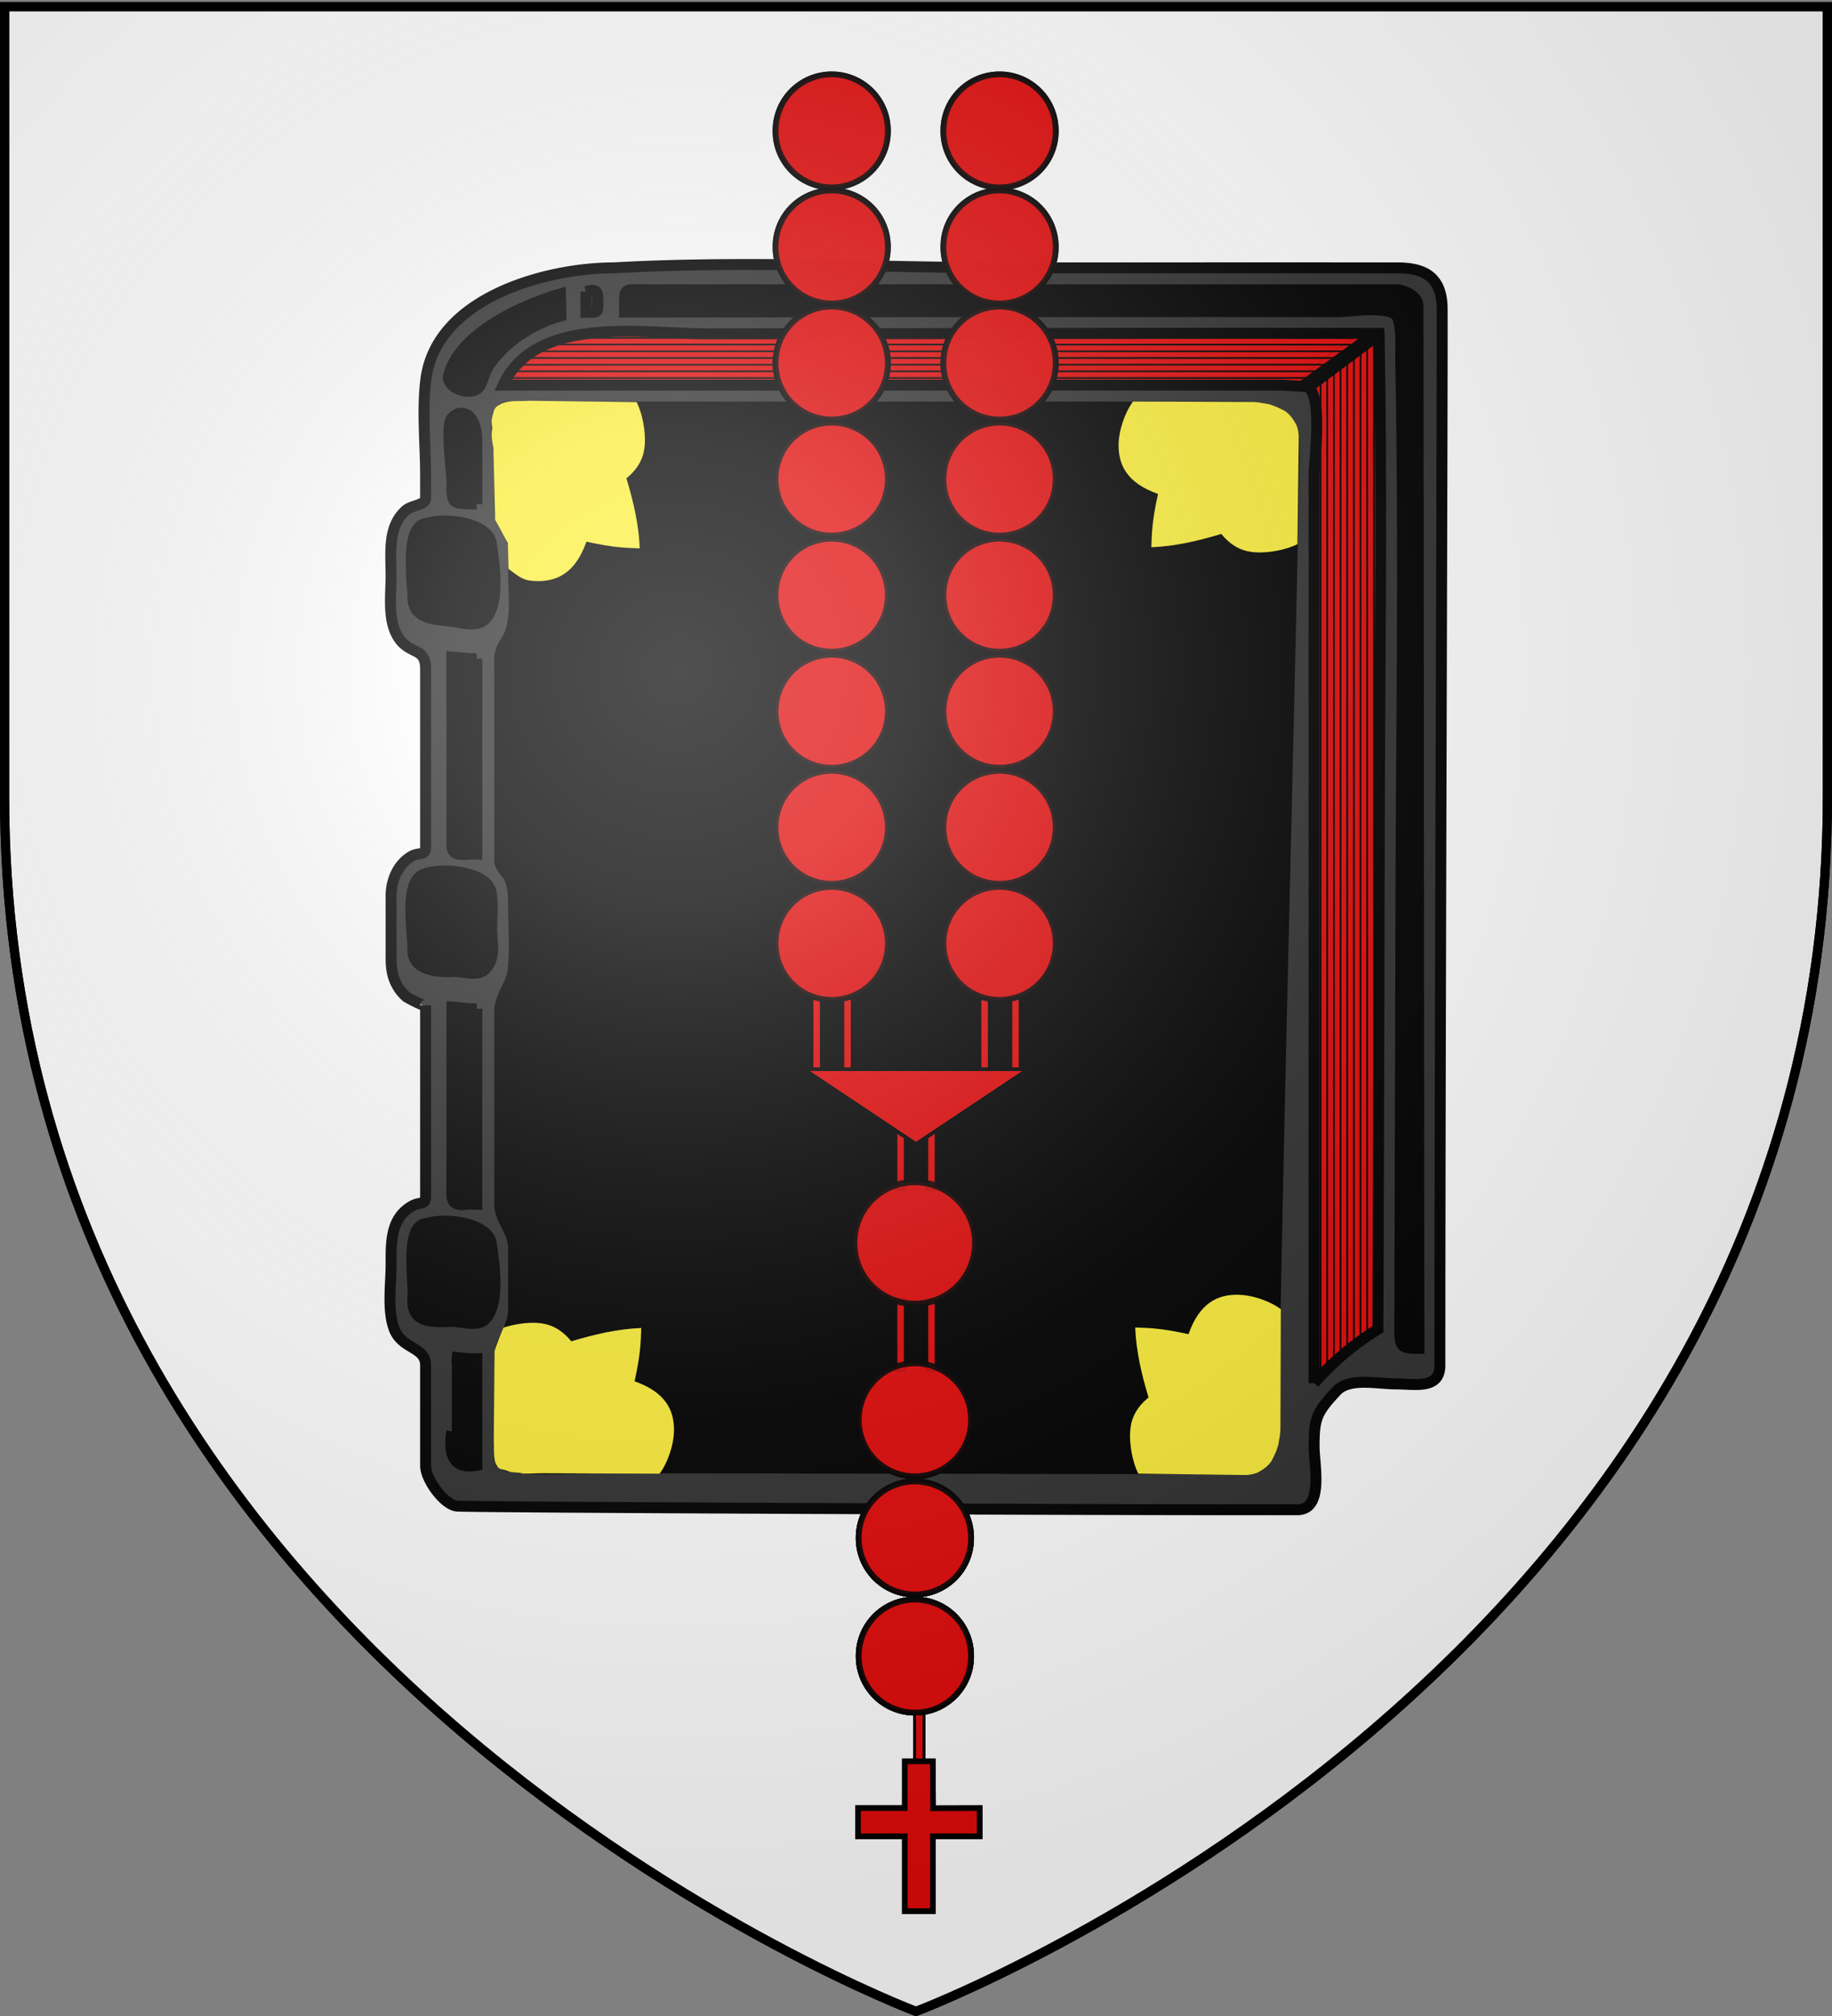 <svg xmlns="http://www.w3.org/2000/svg" xmlns:xlink="http://www.w3.org/1999/xlink" width="600" height="660" version="1.0"><rect width="100%" height="100%" fill="#808080" stroke="none"/><desc>Flag of Canton of Valais (Wallis)</desc><defs><radialGradient xlink:href="#b" id="c" cx="221.445" cy="226.331" r="300" fx="221.445" fy="226.331" gradientTransform="matrix(1.353 0 0 1.349 -77.63 -85.747)" gradientUnits="userSpaceOnUse"/><linearGradient id="b"><stop offset="0" style="stop-color:white;stop-opacity:.314"/><stop offset=".19" style="stop-color:white;stop-opacity:.251"/><stop offset=".6" style="stop-color:#6b6b6b;stop-opacity:.125"/><stop offset="1" style="stop-color:black;stop-opacity:.125"/></linearGradient></defs><g style="display:inline"><path d="M300 658.5s298.5-112.32 298.5-397.772V2.176H1.5v258.552C1.5 546.18 300 658.5 300 658.5" style="fill:#fff;fill-opacity:1;fill-rule:evenodd;stroke:none;stroke-width:1px;stroke-linecap:butt;stroke-linejoin:miter;stroke-opacity:1"/><path d="M172.636 174.393h3.094v99.667h-3.094z" style="fill:#141414;fill-opacity:1" transform="matrix(3.582 0 0 3.582 -430.067 -532.794)"/><path d="M176.165 174.225h74.549v99.999h-74.549z" style="fill:#000" transform="matrix(3.582 0 0 3.582 -430.067 -532.794)"/><path d="M236.901 281.842s3.145-7.073 10.145-11.073c0 0 .334-92.617 0-92.499-7.75 2.75-10.145 8.238-10.145 8.238z" style="fill:#e20909" transform="matrix(3.582 0 0 3.582 -430.067 -532.794)"/><path d="M159.975 282.976s1.302-1.656 12.238-6.092c0 0 .521-102.706 0-102.574-12.108 3.049-12.238 9.426-12.238 9.426z" style="fill:#000;fill-opacity:1" transform="matrix(3.582 0 0 3.582 -430.067 -532.794)"/><path d="M164.713 186.27c-.815-3.509 4.411-8.213 9.583-8 0 0 73.084-.118 72.75 0-7.75 2.75-10.145 8.238-10.145 8.238z" style="fill:#e20909" transform="matrix(3.582 0 0 3.582 -430.067 -532.794)"/><path d="m164.757 285.56-4.376-.262v-99.795h4.376z" style="fill:#000;fill-opacity:1" transform="matrix(3.582 0 0 3.582 -430.067 -532.794)"/><path d="M164.663 184.942h74.55v100.783h-74.55z" style="fill:#000" transform="matrix(3.582 0 0 3.582 -430.067 -532.794)"/><path d="M166.018 204.955c0 1.656-1.054 3-2.354 3l-4.491-.334c-1.301 0-2.354-1.343-2.354-3v-6.055c0-1.656 1.054-3 2.354-3l4.491.25c1.301 0 2.354 1.344 2.354 3zM166.018 236.946c0 1.657-1.054 3-2.354 3l-4.491-.333c-1.301 0-2.354-1.343-2.354-3v-6.056c0-1.656 1.054-3 2.354-3l4.491.25c1.301 0 2.354 1.344 2.354 3zM166.018 268.939c0 1.657-1.054 3-2.354 3l-4.491-.333c-1.301 0-2.354-1.344-2.354-3v-6.056c0-1.657 1.054-3 2.354-3l4.491.25c1.301 0 2.354 1.343 2.354 3z" style="fill:#000;fill-opacity:1;stroke:#000;stroke-width:2" transform="matrix(3.582 0 0 3.582 -430.067 -532.794)"/><path d="m245.835 179.185-6.7 4.867-1.8-.11h-71.27c3.029-6.511 12.974-4.682 18.74-4.689q10.899-.015 21.797-.025c12.018-.011 28.01-.044 40.027-.01m-.478-.229c.302 15.539.048 31.962.019 47.5q-.026 13.344-.065 26.689-.017 5.874-.036 11.746l-.02 5.309c-2.185 1.329-4.143 3.012-5.836 4.923m7.581-101.931c-11.451-.008-22.902 0-34.355 0-12.355 0-24.934-.693-37.273 0-6.109 0-16.211 2.7-17.166 10.195-.364 2.858-.024 5.949-.024 8.827v2.046c0 .603-1.277.636-1.782 1.072-1.72 1.485-1.375 3.934-1.375 5.962 0 1.712-.315 3.894.536 5.454 1.042 1.911 2.622.983 2.622 3.099v16.37c0 .674-.693.416-1.245.729-1.289.729-1.912 2.209-1.912 3.641v5.146c0 .797-.018 1.58.246 2.349a4 4 0 0 0 1.14 1.724c.102.088 1.771.98 1.771.774v17.446c0 .882-.459.467-1.245.912-1.981 1.122-1.912 3.348-1.912 5.312 0 1.8-.351 4.084.246 5.825.68 1.981 2.911 1.667 2.911 3.423v9.196c0 1.211 1.701 3.596 2.902 3.667 1.833.109 54.621.333 71.286.333h5.51c2.463 0 1.54-4.105 1.54-5.793 0-2.518.21-3.107 2.065-5.074 1.167-1.238 3.74-.635 5.359-.635 1.73 0 4.076.547 4.076-1.683 0-29.47.249-93.427.207-96.656-.042-3.093-1.961-3.66-4.128-3.661zm-74.158 2.168c1.081-.331 1.094.1 1.094.938 0 1.096.01.926-1.094.96v-1.898m-12.551 7.667c.958-3.833 6.662-6.422 10.221-7.454q.03 1.008.043 2.016c-.929.249-1.824.617-2.667 1.079-1.534.842-2.955 2.006-3.924 3.477-.758 1.15-.446 2.346-1.878 2.325-1.042-.015-2.003-.735-1.795-1.443zm2.578 11.756c-2.296-.128-2.282.174-2.282-2.086 0-.937-.63-5.215.028-5.818.477-.437.785-.489 1.232-.317.883.339 1.021 1.899 1.021 2.226l.001 5.995m-5.846 8.555c0-1.295-.829-6.805 1.354-6.805 1.564-.524 5.534-.079 5.817 1.858.258 1.806.818 5.465-.55 6.902-.716.75-2.188.34-3.059.207-1.244-.192-3.502-.057-3.562-2.162zm5.846 5.571v17.865c-1.203-.066-2.282.416-2.282-.896v-17.125c.751.057 1.532.186 2.282.156m-5.846 26.421c0-1.456-.885-6.309 1.157-6.774 1.459-.555 5.579-.212 5.978 1.653.225 1.066.065 2.286.065 3.364 0 1.318.421 2.537-.517 3.646-.693.817-2.103.245-2.994.283-1.369.06-3.879-.059-3.689-2.172zm5.846 5.572v17.866c-1.203-.067-2.282.416-2.282-.897v-17.125c.751.056 1.532.185 2.282.156m-5.846 26.421c.132-1.637-.829-6.806 1.354-6.806 1.564-.524 5.534-.079 5.817 1.858.258 1.807.818 5.465-.55 6.902-.716.751-2.178.186-3.059.207-1.744.045-3.752.209-3.562-2.161zm3.564 5.415c.751.056 1.532.185 2.282.156v9.731c-2.12.4-2.62-.934-2.286-3.1m72.251 3.418c-12.541 0-49.73-.083-58.076-.083-2.555 0-9.795.481-9.795-.704v-9.459c0-1.516 1.261-2.584 1.261-4.296v-5.571c0-1.695-1.261-2.529-1.261-4.1v-17.522c0-1.682 1.261-2.549 1.261-4.295.167-1.725 0-3.545 0-5.278 0-.891.009-1.76-.345-2.606-.266-.636-.916-.996-.916-1.673V210.23c0-1.242-.147-1.826.521-2.806 1.163-1.704.74-4.389.74-6.342v-2.205c0-1.184-1.261-2.359-1.261-3.2v-5.119c0-1.341-.946-4.615.789-4.615h66.144c1.722 0 5.688-.216 5.688 3.034 0 8.116-1.834 75.873-1.834 88.416 0 2.249-.166 5.833-2.916 5.583zm6.585-7.82v-83.005c0-1.343.815-7.013-.53-8.001l6.466-4.835m3.563-2.589c.019 12.245.082 95.25.082 95.25-1.516 0-1.75-.082-1.746-1.628l.008-2.79.027-10.611.07-25.943c.045-16.435.316-32.89-.023-49.322-.016-.777.199-4.092-.652-4.308-1.347-.643-3.832-.138-5.385-.141l-6.036-.012c-6.679-.012-13.358.002-20.038.004-12.568.002-25.137.025-37.705.041l-1.148.001c0-2.343-.156-2.042 1.932-2.042h68.613c.665 0 1.999.526 2.001 1.501z" style="fill:#313131;fill-opacity:1;stroke:#000;stroke-opacity:1" transform="matrix(3.582 0 0 3.582 -430.067 -532.794)"/><path d="M436.5 87.5h-241M433.5 89.5l-245.123-.04M428.5 93.5H181.457M430.5 91.5H183.898M425.5 95.5l-246.602.04M177.7 97.5h245.8M420.5 99.5H176.339M437.5 86.5l.057 299.778" style="fill:none;fill-rule:evenodd;stroke:#000;stroke-width:.5;stroke-linecap:butt;stroke-linejoin:miter;stroke-miterlimit:4;stroke-dasharray:none;stroke-opacity:1" transform="matrix(1.091 0 0 1.091 -27.359 15.183)"/><path d="M435.5 88.5v298.534M433.5 89.2v299.525M431.5 91.3v298.668M429.5 92.7v298.851M427.5 94.5v298.804M425.5 95.6v299.286M423.5 97.6v299.039M421.5 98.7v300.2M419.5 100.4v298.16" style="fill:none;fill-rule:evenodd;stroke:#000;stroke-width:.5;stroke-linecap:butt;stroke-linejoin:miter;stroke-miterlimit:4;stroke-dasharray:none;stroke-opacity:1;display:inline" transform="matrix(1.091 0 0 1.091 -27.359 15.183)"/><g style="fill:#fcef3c;fill-opacity:.486"><path d="M353.487 116.283c-2.485 3.379-4.319 8.735-4.32 13.156-.003 5.779 2.423 11.266 11.833 14.561-1.894 8.607-1.85 12.045-2 16 7.176-.275 14.123-1.928 21-4 3.368 4.106 6.823 5.329 10.354 5.533 3.836.222 9.063-.728 12.502-2.448l.416-32.43c-.113-1.346-.288-2.677-.995-3.874-.797-1.388-1.724-2.71-3.267-3.724-1.468-.801-3.026-1.513-4.795-2.014-1.673-.263-3.253-.65-5.135-.636z" style="fill:#fcef3c;fill-opacity:.995;fill-rule:evenodd;stroke:none;stroke-width:2.9;stroke-linecap:butt;stroke-linejoin:miter;stroke-miterlimit:4;stroke-dasharray:none;stroke-opacity:1" transform="matrix(1.091 0 0 1.091 -14.591 4.598)"/></g><g style="fill:#fcef3c;fill-opacity:.486;display:inline"><path d="M426.297 67.229c-.801-6.713-.542-9.252-5.414-14.454-6.368-6.8-15.27-10.579-29.97-4.08-7.26-12.212-11.102-16.208-15.285-21.024-8.137 8.235-14.486 17.836-20.29 27.854-8.488-1.116-13.899 1.254-18.277 4.906-4.756 3.968-9.857 10.847-12.005 16.662l35.259 38.6c3.218 2.84 5.593 6.47 9.654 8.52 1.824.553 3.473 1.58 6.056.079 1.839-1.139 3.46-1.345 5.82-4.716 3.41-2.126 5.594-5.47 6.718-7.01l24.808-24.377 4.064-12.256z" style="fill:#fcef3c;fill-opacity:.995;fill-rule:evenodd;stroke:none;stroke-width:2.9;stroke-linecap:butt;stroke-linejoin:miter;stroke-miterlimit:4;stroke-dasharray:none;stroke-opacity:1" transform="matrix(-.463 .494 -.494 -.463 397.108 6.768)"/></g><g style="fill:#fcef3c;fill-opacity:.486;display:inline"><path d="M353.487 116.283c-2.485 3.379-4.319 8.735-4.32 13.156-.003 5.779 2.423 11.266 11.833 14.561-1.894 8.607-1.85 12.045-2 16 7.176-.275 14.123-1.928 21-4 3.368 4.106 6.823 5.329 10.354 5.533 3.836.222 9.063-.728 12.502-2.448l.416-32.43c-.113-1.346-.288-2.677-.995-3.874-.797-1.388-1.724-2.71-3.267-3.724-1.468-.801-3.026-1.513-4.795-2.014-1.673-.263-3.253-.65-5.135-.636z" style="fill:#fcef3c;fill-opacity:.995;fill-rule:evenodd;stroke:none;stroke-width:2.9;stroke-linecap:butt;stroke-linejoin:miter;stroke-miterlimit:4;stroke-dasharray:none;stroke-opacity:1" transform="matrix(0 1.091 -1.091 0 546.354 42.929)"/></g><g style="fill:#fcef3c;fill-opacity:.486;display:inline"><path d="M353.487 116.283c-2.485 3.379-4.319 8.735-4.32 13.156-.003 5.779 2.423 11.266 11.833 14.561-1.894 8.607-1.85 12.045-2 16 7.176-.275 14.123-1.928 21-4 3.368 4.106 6.823 5.329 10.354 5.533 2.99.173 6.826-.366 10.001-1.427.876-1.885 2.394-5.907 2.699-7.1l.218-26.35c-.113-1.347.18-6.663-.755-7.633-.69-1.55-1.266-1.239-3.108-1.805-1.468-.8-3.105-.393-4.874-.894-2.316-.05-3.574.069-5.455.083z" style="fill:#fcef3c;fill-opacity:.995;fill-rule:evenodd;stroke:none;stroke-width:2.9;stroke-linecap:butt;stroke-linejoin:miter;stroke-miterlimit:4;stroke-dasharray:none;stroke-opacity:1" transform="matrix(-1.091 0 0 -1.091 601.686 609.32)"/></g><path d="M37.307-532.944h4.988v38.207l-4.988.01zM110.556-532.944h4.988v38.2h-4.995zM127.056-532.944h4.988v38.207l-4.988.01z" style="fill:#e20909;fill-rule:evenodd;stroke:#000;stroke-width:1.512;stroke-linecap:butt;stroke-linejoin:miter;stroke-miterlimit:4;stroke-dasharray:none;stroke-opacity:1;display:inline" transform="matrix(.613 0 0 .613 253.175 653.467)"/><path d="M20.807-532.944h4.988v38.2H20.8z" style="fill:#e20909;fill-rule:evenodd;stroke:#000;stroke-width:1.512;stroke-linecap:butt;stroke-linejoin:miter;stroke-miterlimit:4;stroke-dasharray:none;stroke-opacity:1" transform="matrix(.613 0 0 .613 253.175 653.467)"/><path d="M-531.81-102.442a28.038 28.038 0 1 1-56.075 0 28.038 28.038 0 1 1 56.075 0z" style="opacity:.9;color:#000;fill:#e20909;fill-opacity:.995;fill-rule:evenodd;stroke:#000;stroke-width:2.9;stroke-linecap:butt;stroke-linejoin:miter;marker:none;marker-start:none;marker-mid:none;marker-end:none;stroke-miterlimit:4;stroke-dasharray:none;stroke-dashoffset:0;stroke-opacity:1;visibility:visible;display:inline;overflow:visible" transform="matrix(.656 0 0 .656 639.653 186.054)"/><path d="M-531.81-102.442a28.038 28.038 0 1 1-56.075 0 28.038 28.038 0 1 1 56.075 0z" style="opacity:.9;color:#000;fill:#e20909;fill-opacity:.995;fill-rule:evenodd;stroke:#000;stroke-width:2.9;stroke-linecap:butt;stroke-linejoin:miter;marker:none;marker-start:none;marker-mid:none;marker-end:none;stroke-miterlimit:4;stroke-dasharray:none;stroke-dashoffset:0;stroke-opacity:1;visibility:visible;display:inline;overflow:visible" transform="matrix(.656 0 0 .656 639.653 148.055)"/><path d="M-531.81-102.442a28.038 28.038 0 1 1-56.075 0 28.038 28.038 0 1 1 56.075 0z" style="opacity:.9;color:#000;fill:#e20909;fill-opacity:.995;fill-rule:evenodd;stroke:#000;stroke-width:2.9;stroke-linecap:butt;stroke-linejoin:miter;marker:none;marker-start:none;marker-mid:none;marker-end:none;stroke-miterlimit:4;stroke-dasharray:none;stroke-dashoffset:0;stroke-opacity:1;visibility:visible;display:inline;overflow:visible" transform="matrix(.656 0 0 .656 639.653 110.056)"/><path d="M-531.81-102.442a28.038 28.038 0 1 1-56.075 0 28.038 28.038 0 1 1 56.075 0z" style="opacity:.9;color:#000;fill:#e20909;fill-opacity:.995;fill-rule:evenodd;stroke:#000;stroke-width:2.9;stroke-linecap:butt;stroke-linejoin:miter;marker:none;marker-start:none;marker-mid:none;marker-end:none;stroke-miterlimit:4;stroke-dasharray:none;stroke-dashoffset:0;stroke-opacity:1;visibility:visible;display:inline;overflow:visible" transform="matrix(.656 0 0 .656 639.653 224.053)"/><path d="M-531.81-102.442a28.038 28.038 0 1 1-56.075 0 28.038 28.038 0 1 1 56.075 0z" style="opacity:.9;color:#000;fill:#e20909;fill-opacity:.995;fill-rule:evenodd;stroke:#000;stroke-width:2.9;stroke-linecap:butt;stroke-linejoin:miter;marker:none;marker-start:none;marker-mid:none;marker-end:none;stroke-miterlimit:4;stroke-dasharray:none;stroke-dashoffset:0;stroke-opacity:1;visibility:visible;display:inline;overflow:visible" transform="matrix(.656 0 0 .656 639.653 262.052)"/><path d="M-531.81-102.442a28.038 28.038 0 1 1-56.075 0 28.038 28.038 0 1 1 56.075 0z" style="opacity:.9;color:#000;fill:#e20909;fill-opacity:.995;fill-rule:evenodd;stroke:#000;stroke-width:2.9;stroke-linecap:butt;stroke-linejoin:miter;marker:none;marker-start:none;marker-mid:none;marker-end:none;stroke-miterlimit:4;stroke-dasharray:none;stroke-dashoffset:0;stroke-opacity:1;visibility:visible;display:inline;overflow:visible" transform="matrix(.656 0 0 .656 639.653 300.051)"/><path d="M-531.81-102.442a28.038 28.038 0 1 1-56.075 0 28.038 28.038 0 1 1 56.075 0z" style="opacity:.9;color:#000;fill:#e20909;fill-opacity:.995;fill-rule:evenodd;stroke:#000;stroke-width:2.9;stroke-linecap:butt;stroke-linejoin:miter;marker:none;marker-start:none;marker-mid:none;marker-end:none;stroke-miterlimit:4;stroke-dasharray:none;stroke-dashoffset:0;stroke-opacity:1;visibility:visible;display:inline;overflow:visible" transform="matrix(.656 0 0 .656 639.653 338.05)"/><path d="M-531.81-102.442a28.038 28.038 0 1 1-56.075 0 28.038 28.038 0 1 1 56.075 0z" style="opacity:.9;color:#000;fill:#e20909;fill-opacity:.995;fill-rule:evenodd;stroke:#000;stroke-width:2.9;stroke-linecap:butt;stroke-linejoin:miter;marker:none;marker-start:none;marker-mid:none;marker-end:none;stroke-miterlimit:4;stroke-dasharray:none;stroke-dashoffset:0;stroke-opacity:1;visibility:visible;display:inline;overflow:visible" transform="matrix(.656 0 0 .656 639.653 376.05)"/><path d="M-531.81-102.442a28.038 28.038 0 1 1-56.075 0 28.038 28.038 0 1 1 56.075 0z" style="opacity:.9;color:#000;fill:#e20909;fill-opacity:.995;fill-rule:evenodd;stroke:#000;stroke-width:2.9;stroke-linecap:butt;stroke-linejoin:miter;marker:none;marker-start:none;marker-mid:none;marker-end:none;stroke-miterlimit:4;stroke-dasharray:none;stroke-dashoffset:0;stroke-opacity:1;visibility:visible;display:inline;overflow:visible" transform="matrix(.656 0 0 .656 694.628 186.054)"/><path d="M-531.81-102.442a28.038 28.038 0 1 1-56.075 0 28.038 28.038 0 1 1 56.075 0z" style="opacity:.9;color:#000;fill:#e20909;fill-opacity:.995;fill-rule:evenodd;stroke:#000;stroke-width:2.9;stroke-linecap:butt;stroke-linejoin:miter;marker:none;marker-start:none;marker-mid:none;marker-end:none;stroke-miterlimit:4;stroke-dasharray:none;stroke-dashoffset:0;stroke-opacity:1;visibility:visible;display:inline;overflow:visible" transform="matrix(.656 0 0 .656 694.628 148.055)"/><path d="M-531.81-102.442a28.038 28.038 0 1 1-56.075 0 28.038 28.038 0 1 1 56.075 0z" style="opacity:.9;color:#000;fill:#e20909;fill-opacity:.995;fill-rule:evenodd;stroke:#000;stroke-width:2.9;stroke-linecap:butt;stroke-linejoin:miter;marker:none;marker-start:none;marker-mid:none;marker-end:none;stroke-miterlimit:4;stroke-dasharray:none;stroke-dashoffset:0;stroke-opacity:1;visibility:visible;display:inline;overflow:visible" transform="matrix(.656 0 0 .656 694.628 110.056)"/><path d="M-531.81-102.442a28.038 28.038 0 1 1-56.075 0 28.038 28.038 0 1 1 56.075 0z" style="opacity:.9;color:#000;fill:#e20909;fill-opacity:.995;fill-rule:evenodd;stroke:#000;stroke-width:2.9;stroke-linecap:butt;stroke-linejoin:miter;marker:none;marker-start:none;marker-mid:none;marker-end:none;stroke-miterlimit:4;stroke-dasharray:none;stroke-dashoffset:0;stroke-opacity:1;visibility:visible;display:inline;overflow:visible" transform="matrix(.656 0 0 .656 694.628 224.053)"/><path d="M-531.81-102.442a28.038 28.038 0 1 1-56.075 0 28.038 28.038 0 1 1 56.075 0z" style="opacity:.9;color:#000;fill:#e20909;fill-opacity:.995;fill-rule:evenodd;stroke:#000;stroke-width:2.9;stroke-linecap:butt;stroke-linejoin:miter;marker:none;marker-start:none;marker-mid:none;marker-end:none;stroke-miterlimit:4;stroke-dasharray:none;stroke-dashoffset:0;stroke-opacity:1;visibility:visible;display:inline;overflow:visible" transform="matrix(.656 0 0 .656 694.628 262.052)"/><path d="M-531.81-102.442a28.038 28.038 0 1 1-56.075 0 28.038 28.038 0 1 1 56.075 0z" style="opacity:.9;color:#000;fill:#e20909;fill-opacity:.995;fill-rule:evenodd;stroke:#000;stroke-width:2.9;stroke-linecap:butt;stroke-linejoin:miter;marker:none;marker-start:none;marker-mid:none;marker-end:none;stroke-miterlimit:4;stroke-dasharray:none;stroke-dashoffset:0;stroke-opacity:1;visibility:visible;display:inline;overflow:visible" transform="matrix(.656 0 0 .656 694.628 300.051)"/><path d="M-531.81-102.442a28.038 28.038 0 1 1-56.075 0 28.038 28.038 0 1 1 56.075 0z" style="opacity:.9;color:#000;fill:#e20909;fill-opacity:.995;fill-rule:evenodd;stroke:#000;stroke-width:2.9;stroke-linecap:butt;stroke-linejoin:miter;marker:none;marker-start:none;marker-mid:none;marker-end:none;stroke-miterlimit:4;stroke-dasharray:none;stroke-dashoffset:0;stroke-opacity:1;visibility:visible;display:inline;overflow:visible" transform="matrix(.656 0 0 .656 694.628 338.05)"/><path d="M-531.81-102.442a28.038 28.038 0 1 1-56.075 0 28.038 28.038 0 1 1 56.075 0z" style="opacity:.9;color:#000;fill:#e20909;fill-opacity:.995;fill-rule:evenodd;stroke:#000;stroke-width:2.9;stroke-linecap:butt;stroke-linejoin:miter;marker:none;marker-start:none;marker-mid:none;marker-end:none;stroke-miterlimit:4;stroke-dasharray:none;stroke-dashoffset:0;stroke-opacity:1;visibility:visible;display:inline;overflow:visible" transform="matrix(.656 0 0 .656 694.628 376.05)"/><path d="M-517.037 648.847h4.988v38.2h-4.995z" style="fill:#e20909;fill-rule:evenodd;stroke:#000;stroke-width:1.512;stroke-linecap:butt;stroke-linejoin:miter;stroke-miterlimit:4;stroke-dasharray:none;stroke-opacity:1;display:inline" transform="matrix(.613 0 0 .613 616.496 158.373)"/><path d="M-531.81-102.442a28.038 28.038 0 1 1-56.075 0 28.038 28.038 0 1 1 56.075 0z" style="opacity:.9;color:#000;fill:#e20909;fill-opacity:.995;fill-rule:evenodd;stroke:#000;stroke-width:2.9;stroke-linecap:butt;stroke-linejoin:miter;marker:none;marker-start:none;marker-mid:none;marker-end:none;stroke-miterlimit:4;stroke-dasharray:none;stroke-dashoffset:0;stroke-opacity:1;visibility:visible;display:inline;overflow:visible" transform="matrix(.656 0 0 .656 666.895 609.376)"/><path d="M-531.81-102.442a28.038 28.038 0 1 1-56.075 0 28.038 28.038 0 1 1 56.075 0z" style="opacity:.9;color:#000;fill:#e20909;fill-opacity:.995;fill-rule:evenodd;stroke:#000;stroke-width:2.9;stroke-linecap:butt;stroke-linejoin:miter;marker:none;marker-start:none;marker-mid:none;marker-end:none;stroke-miterlimit:4;stroke-dasharray:none;stroke-dashoffset:0;stroke-opacity:1;visibility:visible;display:inline;overflow:visible" transform="matrix(.656 0 0 .656 666.895 570.701)"/><path d="M-527.037 435.53h4.988v38.2h-4.995zM-510.537 435.53h4.988v38.207l-4.988.01z" style="fill:#e20909;fill-rule:evenodd;stroke:#000;stroke-width:1.512;stroke-linecap:butt;stroke-linejoin:miter;stroke-miterlimit:4;stroke-dasharray:none;stroke-opacity:1;display:inline" transform="matrix(.613 0 0 .613 616.496 158.373)"/><path d="M-531.81-102.442a28.038 28.038 0 1 1-56.075 0 28.038 28.038 0 1 1 56.075 0z" style="opacity:.9;color:#000;fill:#e20909;fill-opacity:.995;fill-rule:evenodd;stroke:#000;stroke-width:2.9;stroke-linecap:butt;stroke-linejoin:miter;marker:none;marker-start:none;marker-mid:none;marker-end:none;stroke-miterlimit:4;stroke-dasharray:none;stroke-dashoffset:0;stroke-opacity:1;visibility:visible;display:inline;overflow:visible" transform="matrix(.656 0 0 .656 666.895 532.026)"/><path d="M-527.037 338.83h4.988v38.2h-4.995zM-510.537 338.83h4.988v38.207l-4.988.01z" style="fill:#e20909;fill-rule:evenodd;stroke:#000;stroke-width:1.512;stroke-linecap:butt;stroke-linejoin:miter;stroke-miterlimit:4;stroke-dasharray:none;stroke-opacity:1;display:inline" transform="matrix(.613 0 0 .613 616.496 158.373)"/><path d="M-531.81-102.442a28.038 28.038 0 1 1-56.075 0 28.038 28.038 0 1 1 56.075 0z" style="opacity:.9;color:#000;fill:#e20909;fill-opacity:.995;fill-rule:evenodd;stroke:#000;stroke-width:2.9;stroke-linecap:butt;stroke-linejoin:miter;marker:none;marker-start:none;marker-mid:none;marker-end:none;stroke-miterlimit:4;stroke-dasharray:none;stroke-dashoffset:0;stroke-opacity:1;visibility:visible;display:inline;overflow:visible" transform="matrix(.707 0 0 .707 695.386 479.353)"/><path d="M-522.3 682.303h15l.113 25.064 24.887-.064v15h-25v40h-15v-40h-25v-15h25z" style="fill:#e20909;fill-rule:evenodd;stroke:#000;stroke-width:3;stroke-linecap:butt;stroke-linejoin:miter;stroke-miterlimit:4;stroke-dasharray:none;stroke-opacity:1" transform="matrix(.613 0 0 .613 616.496 158.373)"/><path d="M-531.81-102.442a28.038 28.038 0 1 1-56.075 0 28.038 28.038 0 1 1 56.075 0z" style="opacity:.9;color:#000;fill:#e20909;fill-opacity:.995;fill-rule:evenodd;stroke:#000;stroke-width:2.9;stroke-linecap:butt;stroke-linejoin:miter;marker:none;marker-start:none;marker-mid:none;marker-end:none;stroke-miterlimit:4;stroke-dasharray:none;stroke-dashoffset:0;stroke-opacity:1;visibility:visible;display:inline;overflow:visible" transform="matrix(.656 0 0 .656 666.895 609.376)"/><path d="M-531.81-102.442a28.038 28.038 0 1 1-56.075 0 28.038 28.038 0 1 1 56.075 0z" style="opacity:.9;color:#000;fill:#e20909;fill-opacity:.995;fill-rule:evenodd;stroke:#000;stroke-width:2.9;stroke-linecap:butt;stroke-linejoin:miter;marker:none;marker-start:none;marker-mid:none;marker-end:none;stroke-miterlimit:4;stroke-dasharray:none;stroke-dashoffset:0;stroke-opacity:1;visibility:visible;display:inline;overflow:visible" transform="matrix(.656 0 0 .656 666.895 570.701)"/><path d="M16.4-495h120l-60 40z" style="fill:#e20909;fill-rule:evenodd;stroke:#000;stroke-width:2;stroke-linecap:butt;stroke-linejoin:miter;stroke-miterlimit:4;stroke-dasharray:none;stroke-opacity:1" transform="matrix(.613 0 0 .613 253.175 653.467)"/><path d="M37.307-532.944h4.988v38.207l-4.988.01zM110.556-532.944h4.988v38.2h-4.995zM127.056-532.944h4.988v38.207l-4.988.01z" style="fill:#e20909;fill-rule:evenodd;stroke:#000;stroke-width:1.512;stroke-linecap:butt;stroke-linejoin:miter;stroke-miterlimit:4;stroke-dasharray:none;stroke-opacity:1;display:inline" transform="matrix(.613 0 0 .613 253.175 653.467)"/><path d="M20.807-532.944h4.988v38.2H20.8z" style="fill:#e20909;fill-rule:evenodd;stroke:#000;stroke-width:1.512;stroke-linecap:butt;stroke-linejoin:miter;stroke-miterlimit:4;stroke-dasharray:none;stroke-opacity:1" transform="matrix(.613 0 0 .613 253.175 653.467)"/><path d="M-531.81-102.442a28.038 28.038 0 1 1-56.075 0 28.038 28.038 0 1 1 56.075 0z" style="opacity:.9;color:#000;fill:#e20909;fill-opacity:.995;fill-rule:evenodd;stroke:#000;stroke-width:2.9;stroke-linecap:butt;stroke-linejoin:miter;marker:none;marker-start:none;marker-mid:none;marker-end:none;stroke-miterlimit:4;stroke-dasharray:none;stroke-dashoffset:0;stroke-opacity:1;visibility:visible;display:inline;overflow:visible" transform="matrix(.656 0 0 .656 639.653 186.054)"/><path d="M-531.81-102.442a28.038 28.038 0 1 1-56.075 0 28.038 28.038 0 1 1 56.075 0z" style="opacity:.9;color:#000;fill:#e20909;fill-opacity:.995;fill-rule:evenodd;stroke:#000;stroke-width:2.9;stroke-linecap:butt;stroke-linejoin:miter;marker:none;marker-start:none;marker-mid:none;marker-end:none;stroke-miterlimit:4;stroke-dasharray:none;stroke-dashoffset:0;stroke-opacity:1;visibility:visible;display:inline;overflow:visible" transform="matrix(.656 0 0 .656 639.653 148.055)"/><path d="M-531.81-102.442a28.038 28.038 0 1 1-56.075 0 28.038 28.038 0 1 1 56.075 0z" style="opacity:.9;color:#000;fill:#e20909;fill-opacity:.995;fill-rule:evenodd;stroke:#000;stroke-width:2.9;stroke-linecap:butt;stroke-linejoin:miter;marker:none;marker-start:none;marker-mid:none;marker-end:none;stroke-miterlimit:4;stroke-dasharray:none;stroke-dashoffset:0;stroke-opacity:1;visibility:visible;display:inline;overflow:visible" transform="matrix(.656 0 0 .656 639.653 110.056)"/><path d="M-531.81-102.442a28.038 28.038 0 1 1-56.075 0 28.038 28.038 0 1 1 56.075 0z" style="opacity:.9;color:#000;fill:#e20909;fill-opacity:.995;fill-rule:evenodd;stroke:#000;stroke-width:2.9;stroke-linecap:butt;stroke-linejoin:miter;marker:none;marker-start:none;marker-mid:none;marker-end:none;stroke-miterlimit:4;stroke-dasharray:none;stroke-dashoffset:0;stroke-opacity:1;visibility:visible;display:inline;overflow:visible" transform="matrix(.656 0 0 .656 639.653 224.053)"/><path d="M-531.81-102.442a28.038 28.038 0 1 1-56.075 0 28.038 28.038 0 1 1 56.075 0z" style="opacity:.9;color:#000;fill:#e20909;fill-opacity:.995;fill-rule:evenodd;stroke:#000;stroke-width:2.9;stroke-linecap:butt;stroke-linejoin:miter;marker:none;marker-start:none;marker-mid:none;marker-end:none;stroke-miterlimit:4;stroke-dasharray:none;stroke-dashoffset:0;stroke-opacity:1;visibility:visible;display:inline;overflow:visible" transform="matrix(.656 0 0 .656 639.653 262.052)"/><path d="M-531.81-102.442a28.038 28.038 0 1 1-56.075 0 28.038 28.038 0 1 1 56.075 0z" style="opacity:.9;color:#000;fill:#e20909;fill-opacity:.995;fill-rule:evenodd;stroke:#000;stroke-width:2.9;stroke-linecap:butt;stroke-linejoin:miter;marker:none;marker-start:none;marker-mid:none;marker-end:none;stroke-miterlimit:4;stroke-dasharray:none;stroke-dashoffset:0;stroke-opacity:1;visibility:visible;display:inline;overflow:visible" transform="matrix(.656 0 0 .656 639.653 300.051)"/><path d="M-531.81-102.442a28.038 28.038 0 1 1-56.075 0 28.038 28.038 0 1 1 56.075 0z" style="opacity:.9;color:#000;fill:#e20909;fill-opacity:.995;fill-rule:evenodd;stroke:#000;stroke-width:2.9;stroke-linecap:butt;stroke-linejoin:miter;marker:none;marker-start:none;marker-mid:none;marker-end:none;stroke-miterlimit:4;stroke-dasharray:none;stroke-dashoffset:0;stroke-opacity:1;visibility:visible;display:inline;overflow:visible" transform="matrix(.656 0 0 .656 639.653 338.05)"/><path d="M-531.81-102.442a28.038 28.038 0 1 1-56.075 0 28.038 28.038 0 1 1 56.075 0z" style="opacity:.9;color:#000;fill:#e20909;fill-opacity:.995;fill-rule:evenodd;stroke:#000;stroke-width:2.9;stroke-linecap:butt;stroke-linejoin:miter;marker:none;marker-start:none;marker-mid:none;marker-end:none;stroke-miterlimit:4;stroke-dasharray:none;stroke-dashoffset:0;stroke-opacity:1;visibility:visible;display:inline;overflow:visible" transform="matrix(.656 0 0 .656 639.653 376.05)"/><path d="M-531.81-102.442a28.038 28.038 0 1 1-56.075 0 28.038 28.038 0 1 1 56.075 0z" style="opacity:.9;color:#000;fill:#e20909;fill-opacity:.995;fill-rule:evenodd;stroke:#000;stroke-width:2.9;stroke-linecap:butt;stroke-linejoin:miter;marker:none;marker-start:none;marker-mid:none;marker-end:none;stroke-miterlimit:4;stroke-dasharray:none;stroke-dashoffset:0;stroke-opacity:1;visibility:visible;display:inline;overflow:visible" transform="matrix(.656 0 0 .656 694.628 186.054)"/><path d="M-531.81-102.442a28.038 28.038 0 1 1-56.075 0 28.038 28.038 0 1 1 56.075 0z" style="opacity:.9;color:#000;fill:#e20909;fill-opacity:.995;fill-rule:evenodd;stroke:#000;stroke-width:2.9;stroke-linecap:butt;stroke-linejoin:miter;marker:none;marker-start:none;marker-mid:none;marker-end:none;stroke-miterlimit:4;stroke-dasharray:none;stroke-dashoffset:0;stroke-opacity:1;visibility:visible;display:inline;overflow:visible" transform="matrix(.656 0 0 .656 694.628 148.055)"/><path d="M-531.81-102.442a28.038 28.038 0 1 1-56.075 0 28.038 28.038 0 1 1 56.075 0z" style="opacity:.9;color:#000;fill:#e20909;fill-opacity:.995;fill-rule:evenodd;stroke:#000;stroke-width:2.9;stroke-linecap:butt;stroke-linejoin:miter;marker:none;marker-start:none;marker-mid:none;marker-end:none;stroke-miterlimit:4;stroke-dasharray:none;stroke-dashoffset:0;stroke-opacity:1;visibility:visible;display:inline;overflow:visible" transform="matrix(.656 0 0 .656 694.628 110.056)"/><path d="M-531.81-102.442a28.038 28.038 0 1 1-56.075 0 28.038 28.038 0 1 1 56.075 0z" style="opacity:.9;color:#000;fill:#e20909;fill-opacity:.995;fill-rule:evenodd;stroke:#000;stroke-width:2.9;stroke-linecap:butt;stroke-linejoin:miter;marker:none;marker-start:none;marker-mid:none;marker-end:none;stroke-miterlimit:4;stroke-dasharray:none;stroke-dashoffset:0;stroke-opacity:1;visibility:visible;display:inline;overflow:visible" transform="matrix(.656 0 0 .656 694.628 224.053)"/><path d="M-531.81-102.442a28.038 28.038 0 1 1-56.075 0 28.038 28.038 0 1 1 56.075 0z" style="opacity:.9;color:#000;fill:#e20909;fill-opacity:.995;fill-rule:evenodd;stroke:#000;stroke-width:2.9;stroke-linecap:butt;stroke-linejoin:miter;marker:none;marker-start:none;marker-mid:none;marker-end:none;stroke-miterlimit:4;stroke-dasharray:none;stroke-dashoffset:0;stroke-opacity:1;visibility:visible;display:inline;overflow:visible" transform="matrix(.656 0 0 .656 694.628 262.052)"/><path d="M-531.81-102.442a28.038 28.038 0 1 1-56.075 0 28.038 28.038 0 1 1 56.075 0z" style="opacity:.9;color:#000;fill:#e20909;fill-opacity:.995;fill-rule:evenodd;stroke:#000;stroke-width:2.9;stroke-linecap:butt;stroke-linejoin:miter;marker:none;marker-start:none;marker-mid:none;marker-end:none;stroke-miterlimit:4;stroke-dasharray:none;stroke-dashoffset:0;stroke-opacity:1;visibility:visible;display:inline;overflow:visible" transform="matrix(.656 0 0 .656 694.628 300.051)"/><path d="M-531.81-102.442a28.038 28.038 0 1 1-56.075 0 28.038 28.038 0 1 1 56.075 0z" style="opacity:.9;color:#000;fill:#e20909;fill-opacity:.995;fill-rule:evenodd;stroke:#000;stroke-width:2.9;stroke-linecap:butt;stroke-linejoin:miter;marker:none;marker-start:none;marker-mid:none;marker-end:none;stroke-miterlimit:4;stroke-dasharray:none;stroke-dashoffset:0;stroke-opacity:1;visibility:visible;display:inline;overflow:visible" transform="matrix(.656 0 0 .656 694.628 338.05)"/><path d="M-531.81-102.442a28.038 28.038 0 1 1-56.075 0 28.038 28.038 0 1 1 56.075 0z" style="opacity:.9;color:#000;fill:#e20909;fill-opacity:.995;fill-rule:evenodd;stroke:#000;stroke-width:2.9;stroke-linecap:butt;stroke-linejoin:miter;marker:none;marker-start:none;marker-mid:none;marker-end:none;stroke-miterlimit:4;stroke-dasharray:none;stroke-dashoffset:0;stroke-opacity:1;visibility:visible;display:inline;overflow:visible" transform="matrix(.656 0 0 .656 694.628 376.05)"/><path d="M-517.037 648.847h4.988v38.2h-4.995z" style="fill:#e20909;fill-rule:evenodd;stroke:#000;stroke-width:1.512;stroke-linecap:butt;stroke-linejoin:miter;stroke-miterlimit:4;stroke-dasharray:none;stroke-opacity:1;display:inline" transform="matrix(.613 0 0 .613 616.496 158.373)"/><path d="M-531.81-102.442a28.038 28.038 0 1 1-56.075 0 28.038 28.038 0 1 1 56.075 0z" style="opacity:.9;color:#000;fill:#e20909;fill-opacity:.995;fill-rule:evenodd;stroke:#000;stroke-width:2.9;stroke-linecap:butt;stroke-linejoin:miter;marker:none;marker-start:none;marker-mid:none;marker-end:none;stroke-miterlimit:4;stroke-dasharray:none;stroke-dashoffset:0;stroke-opacity:1;visibility:visible;display:inline;overflow:visible" transform="matrix(.656 0 0 .656 666.895 609.376)"/><path d="M-531.81-102.442a28.038 28.038 0 1 1-56.075 0 28.038 28.038 0 1 1 56.075 0z" style="opacity:.9;color:#000;fill:#e20909;fill-opacity:.995;fill-rule:evenodd;stroke:#000;stroke-width:2.9;stroke-linecap:butt;stroke-linejoin:miter;marker:none;marker-start:none;marker-mid:none;marker-end:none;stroke-miterlimit:4;stroke-dasharray:none;stroke-dashoffset:0;stroke-opacity:1;visibility:visible;display:inline;overflow:visible" transform="matrix(.656 0 0 .656 666.895 570.701)"/><path d="M-527.037 435.53h4.988v38.2h-4.995zM-510.537 435.53h4.988v38.207l-4.988.01z" style="fill:#e20909;fill-rule:evenodd;stroke:#000;stroke-width:1.512;stroke-linecap:butt;stroke-linejoin:miter;stroke-miterlimit:4;stroke-dasharray:none;stroke-opacity:1;display:inline" transform="matrix(.613 0 0 .613 616.496 158.373)"/><path d="M-531.81-102.442a28.038 28.038 0 1 1-56.075 0 28.038 28.038 0 1 1 56.075 0z" style="opacity:.9;color:#000;fill:#e20909;fill-opacity:.995;fill-rule:evenodd;stroke:#000;stroke-width:2.9;stroke-linecap:butt;stroke-linejoin:miter;marker:none;marker-start:none;marker-mid:none;marker-end:none;stroke-miterlimit:4;stroke-dasharray:none;stroke-dashoffset:0;stroke-opacity:1;visibility:visible;display:inline;overflow:visible" transform="matrix(.656 0 0 .656 666.895 532.026)"/><path d="M-527.037 338.83h4.988v38.2h-4.995zM-510.537 338.83h4.988v38.207l-4.988.01z" style="fill:#e20909;fill-rule:evenodd;stroke:#000;stroke-width:1.512;stroke-linecap:butt;stroke-linejoin:miter;stroke-miterlimit:4;stroke-dasharray:none;stroke-opacity:1;display:inline" transform="matrix(.613 0 0 .613 616.496 158.373)"/><path d="M-531.81-102.442a28.038 28.038 0 1 1-56.075 0 28.038 28.038 0 1 1 56.075 0z" style="opacity:.9;color:#000;fill:#e20909;fill-opacity:.995;fill-rule:evenodd;stroke:#000;stroke-width:2.9;stroke-linecap:butt;stroke-linejoin:miter;marker:none;marker-start:none;marker-mid:none;marker-end:none;stroke-miterlimit:4;stroke-dasharray:none;stroke-dashoffset:0;stroke-opacity:1;visibility:visible;display:inline;overflow:visible" transform="matrix(.707 0 0 .707 695.386 479.353)"/><path d="M-522.3 682.303h15l.113 25.064 24.887-.064v15h-25v40h-15v-40h-25v-15h25z" style="fill:#e20909;fill-rule:evenodd;stroke:#000;stroke-width:3;stroke-linecap:butt;stroke-linejoin:miter;stroke-miterlimit:4;stroke-dasharray:none;stroke-opacity:1" transform="matrix(.613 0 0 .613 616.496 158.373)"/><path d="M-531.81-102.442a28.038 28.038 0 1 1-56.075 0 28.038 28.038 0 1 1 56.075 0z" style="opacity:.9;color:#000;fill:#e20909;fill-opacity:.995;fill-rule:evenodd;stroke:#000;stroke-width:2.9;stroke-linecap:butt;stroke-linejoin:miter;marker:none;marker-start:none;marker-mid:none;marker-end:none;stroke-miterlimit:4;stroke-dasharray:none;stroke-dashoffset:0;stroke-opacity:1;visibility:visible;display:inline;overflow:visible" transform="matrix(.656 0 0 .656 666.895 609.376)"/><path d="M-531.81-102.442a28.038 28.038 0 1 1-56.075 0 28.038 28.038 0 1 1 56.075 0z" style="opacity:.9;color:#000;fill:#e20909;fill-opacity:.995;fill-rule:evenodd;stroke:#000;stroke-width:2.9;stroke-linecap:butt;stroke-linejoin:miter;marker:none;marker-start:none;marker-mid:none;marker-end:none;stroke-miterlimit:4;stroke-dasharray:none;stroke-dashoffset:0;stroke-opacity:1;visibility:visible;display:inline;overflow:visible" transform="matrix(.656 0 0 .656 666.895 570.701)"/><path d="M16.4-495h120l-60 40z" style="fill:#e20909;fill-rule:evenodd;stroke:#000;stroke-width:2;stroke-linecap:butt;stroke-linejoin:miter;stroke-miterlimit:4;stroke-dasharray:none;stroke-opacity:1" transform="matrix(.613 0 0 .613 253.175 653.467)"/></g><g style="opacity:1"><g style="opacity:1;display:inline"><path d="M0 0h600v660H0z" style="opacity:1;fill:none;fill-opacity:1;fill-rule:nonzero;stroke:none;stroke-width:7.56;stroke-linecap:round;stroke-linejoin:round;stroke-miterlimit:4;stroke-dasharray:none;stroke-opacity:1;display:inline"/><path d="M300 658.5S1.5 546.18 1.5 260.728V2.176h597v258.552C598.5 546.18 300 658.5 300 658.5z" style="opacity:1;fill:none;fill-opacity:1;fill-rule:evenodd;stroke:#000;stroke-width:3;stroke-linecap:butt;stroke-linejoin:miter;stroke-miterlimit:4;stroke-dasharray:none;stroke-opacity:1"/></g></g><path d="M300 658.5s298.5-112.32 298.5-397.772V2.176H1.5v258.552C1.5 546.18 300 658.5 300 658.5" style="opacity:1;fill:url(#c);fill-opacity:1;fill-rule:evenodd;stroke:none;stroke-width:1px;stroke-linecap:butt;stroke-linejoin:miter;stroke-opacity:1"/><path d="M300 658.5S1.5 546.18 1.5 260.728V2.176h597v258.552C598.5 546.18 300 658.5 300 658.5z" style="opacity:1;fill:none;fill-opacity:1;fill-rule:evenodd;stroke:#000;stroke-width:3;stroke-linecap:butt;stroke-linejoin:miter;stroke-miterlimit:4;stroke-dasharray:none;stroke-opacity:1"/></svg>
